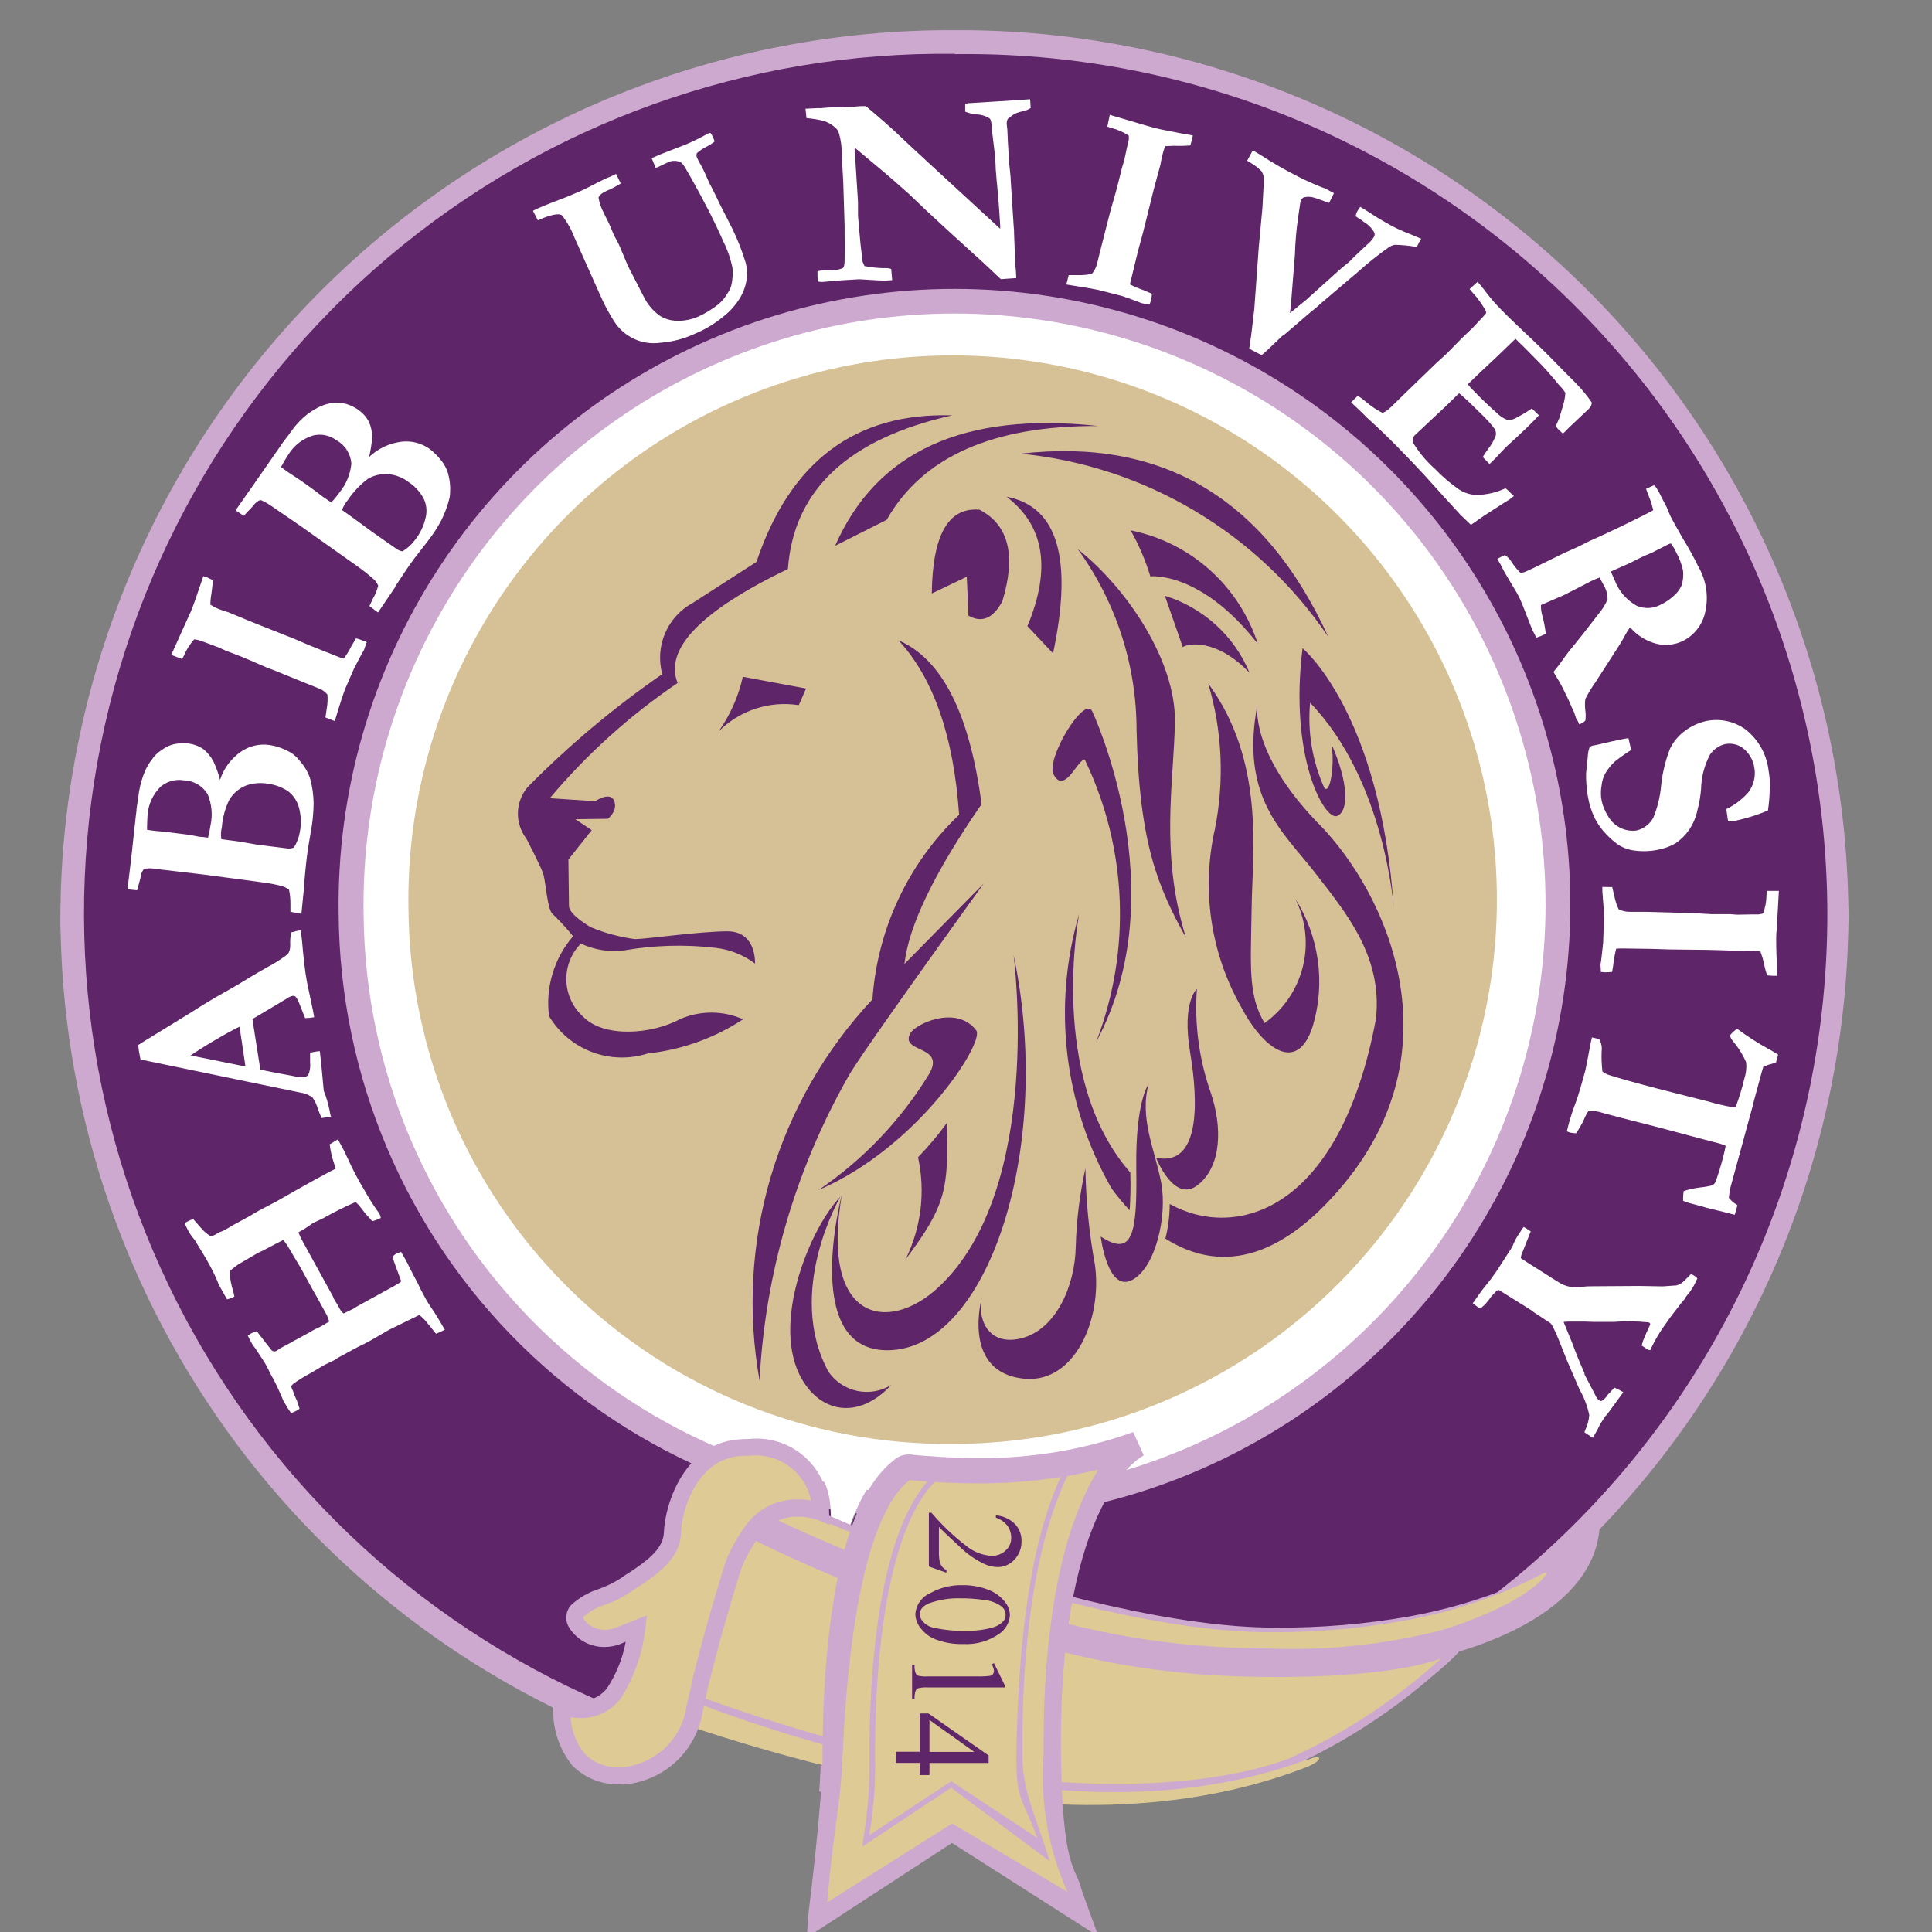 <svg width="64" height="64" viewBox="0 0 64 64" fill="none" xmlns="http://www.w3.org/2000/svg">
<rect x="0" y="0" width="64" height="64" fill="#808080" stroke="none"/>
<g clip-path="url(#clip0_97_555)">
<path d="M61.229 29.96C61.229 29.895 61.229 29.824 61.224 29.762C61.042 22.046 57.838 14.709 52.303 9.331C46.767 3.952 39.341 0.961 31.623 1C23.903 0.961 16.476 3.952 10.938 9.33C5.401 14.708 2.194 22.045 2.008 29.762V29.914C2 30.042 2 30.167 2 30.3V30.73C2.007 30.79 2.009 30.851 2.008 30.912C2.142 37.033 4.187 42.959 7.857 47.86C11.527 52.762 16.637 56.392 22.474 58.244C22.849 57.826 23.127 57.331 23.289 56.794L23.298 56.778V56.732C23.358 56.442 23.434 56.139 23.51 55.772L23.561 55.591C23.931 54.079 24.377 52.665 24.382 52.643C24.492 52.263 24.587 51.968 24.666 51.77C24.824 51.434 25.017 51.115 25.242 50.82C25.389 50.63 25.578 50.477 25.795 50.374C26.011 50.271 26.249 50.221 26.489 50.227C26.713 50.227 26.935 50.262 27.148 50.333L27.556 50.5L27.537 50.07C27.532 49.924 27.516 49.779 27.49 49.635C25.77 49.278 24.105 48.696 22.538 47.904V47.813C19.035 46.067 16.137 43.31 14.22 39.899C12.302 36.487 11.453 32.579 11.781 28.679C12.111 24.779 13.603 21.068 16.065 18.026C18.527 14.985 21.846 12.752 25.592 11.618L25.564 11.538C30.576 9.957 36.008 10.398 40.7 12.766V12.857C44.201 14.605 47.097 17.363 49.014 20.774C50.93 24.186 51.779 28.093 51.45 31.993C51.121 35.892 49.63 39.602 47.17 42.645C44.709 45.687 41.393 47.922 37.649 49.058L37.672 49.14C34.706 50.081 31.561 50.315 28.488 49.825C27.389 52.085 27.19 55.835 27.19 58.199C27.19 58.505 27.169 58.906 27.138 59.345C28.622 59.568 30.121 59.68 31.622 59.68C39.339 59.719 46.764 56.729 52.3 51.352C57.836 45.974 61.04 38.639 61.224 30.924C61.229 30.872 61.229 30.825 61.229 30.772C61.229 30.645 61.238 30.521 61.238 30.387V30.301C61.238 30.181 61.229 30.073 61.229 29.96Z" fill="#CDA8CF"/>
<path d="M31.622 1.784C24.764 1.696 18.105 4.086 12.868 8.515C7.632 12.945 4.17 19.115 3.119 25.892C2.068 32.67 3.498 39.599 7.148 45.406C10.797 51.213 16.42 55.508 22.982 57.501C23.102 57.276 23.203 57.041 23.282 56.798L23.29 56.783V56.737C23.351 56.447 23.427 56.144 23.503 55.777L23.554 55.595C23.924 54.084 24.37 52.67 24.375 52.648C24.485 52.267 24.579 51.972 24.659 51.775C24.817 51.439 25.01 51.12 25.235 50.824C25.381 50.634 25.571 50.482 25.788 50.379C26.004 50.276 26.242 50.225 26.482 50.231C26.706 50.231 26.928 50.267 27.141 50.337L27.549 50.504L27.535 50.068C27.53 49.585 27.387 49.113 27.124 48.709L29.027 48.873L29.018 48.952C27.452 50.982 27.192 55.491 27.192 58.198C27.192 58.276 27.192 58.379 27.186 58.47C28.656 58.694 30.141 58.807 31.628 58.807C35.404 58.859 39.154 58.161 42.658 56.752C46.162 55.343 49.352 53.252 52.041 50.6C54.73 47.948 56.866 44.788 58.324 41.304C59.782 37.82 60.532 34.08 60.533 30.303C60.533 26.526 59.783 22.787 58.326 19.302C56.869 15.818 54.734 12.658 52.045 10.005C49.356 7.353 46.167 5.261 42.663 3.851C39.159 2.442 35.41 1.743 31.633 1.794L31.622 1.784Z" fill="#5E2568"/>
<path fill-rule="evenodd" clip-rule="evenodd" d="M11.218 30.297C11.154 26.249 12.295 22.273 14.497 18.875C16.7 15.478 19.863 12.812 23.584 11.218C27.306 9.624 31.418 9.173 35.397 9.923C39.376 10.673 43.041 12.589 45.927 15.429C48.813 18.269 50.789 21.903 51.603 25.869C52.417 29.835 52.033 33.954 50.499 37.701C48.965 41.448 46.351 44.654 42.99 46.911C39.628 49.167 35.671 50.373 31.622 50.374C26.255 50.416 21.09 48.325 17.263 44.56C13.437 40.795 11.263 35.665 11.218 30.297" fill="#CDA8CF"/>
<path fill-rule="evenodd" clip-rule="evenodd" d="M27.173 58.196C27.173 55.494 27.429 50.981 28.978 48.95L28.987 48.871L27.109 48.707C27.37 49.112 27.511 49.584 27.516 50.066L27.535 50.496L27.132 50.329C26.922 50.259 26.701 50.223 26.48 50.223C26.242 50.217 26.006 50.268 25.792 50.371C25.577 50.474 25.39 50.627 25.246 50.816C25.024 51.112 24.833 51.431 24.677 51.767C24.598 51.964 24.505 52.261 24.395 52.639C24.388 52.661 23.949 54.074 23.579 55.587L23.528 55.768C23.453 56.131 23.378 56.438 23.318 56.728V56.775L27.173 58.196Z" fill="white"/>
<path fill-rule="evenodd" clip-rule="evenodd" d="M12.045 30.297C11.979 26.411 13.071 22.594 15.181 19.331C17.292 16.068 20.326 13.507 23.897 11.974C27.468 10.441 31.415 10.005 35.234 10.723C39.054 11.44 42.574 13.278 45.345 16.002C48.116 18.727 50.014 22.214 50.797 26.021C51.58 29.827 51.212 33.781 49.74 37.378C48.269 40.974 45.76 44.052 42.534 46.218C39.307 48.385 35.509 49.542 31.623 49.542C26.475 49.584 21.521 47.581 17.85 43.972C14.179 40.363 12.091 35.445 12.045 30.297" fill="white"/>
<path fill-rule="evenodd" clip-rule="evenodd" d="M13.531 30.126C13.467 26.547 14.47 23.03 16.411 20.023C18.353 17.016 21.146 14.655 24.435 13.24C27.723 11.826 31.358 11.423 34.877 12.082C38.395 12.741 41.638 14.432 44.191 16.941C46.745 19.449 48.494 22.661 49.216 26.167C49.938 29.673 49.6 33.315 48.245 36.628C46.89 39.941 44.579 42.776 41.607 44.771C38.635 46.767 35.136 47.832 31.557 47.832C26.819 47.874 22.258 46.033 18.877 42.712C15.497 39.392 13.574 34.865 13.531 30.126" fill="#D5C195"/>
<path fill-rule="evenodd" clip-rule="evenodd" d="M22.453 22.62C20.87 23.692 19.443 24.979 18.212 26.442L19.717 26.541C19.717 26.541 20.211 26.2 20.344 26.53C20.477 26.86 20.138 27.123 20.138 27.123L19.058 27.137L19.602 27.5L18.829 28.473L18.848 30.014C18.848 30.303 19.568 30.714 19.568 30.714C20.037 30.91 20.53 31.043 21.035 31.109C21.497 31.101 23.079 30.862 24.077 30.851C25.075 30.84 25.01 31.92 25.01 31.92C24.629 31.632 24.177 31.452 23.702 31.399C22.691 31.28 21.667 31.309 20.664 31.485C20.178 31.546 19.684 31.466 19.242 31.257C19.083 31.418 18.958 31.61 18.875 31.821C18.793 32.032 18.754 32.258 18.761 32.484C18.768 32.711 18.821 32.934 18.917 33.139C19.012 33.345 19.149 33.529 19.318 33.68C20 34.381 21.579 34.272 22.531 33.758C22.86 33.615 23.215 33.542 23.574 33.543C23.933 33.544 24.288 33.62 24.616 33.765C23.668 34.387 22.586 34.775 21.459 34.897C20.854 35.091 20.201 35.074 19.607 34.849C19.013 34.625 18.513 34.205 18.188 33.66C18.127 33.188 18.166 32.708 18.304 32.252C18.441 31.797 18.672 31.375 18.983 31.015C18.773 30.754 18.545 30.507 18.304 30.274C18.133 30.15 18.077 29.194 17.994 28.942C17.91 28.69 17.437 27.781 17.437 27.781C17.247 27.533 17.148 27.228 17.157 26.916C17.165 26.604 17.281 26.305 17.484 26.068C18.85 24.686 20.341 23.434 21.939 22.33C21.816 21.881 21.849 21.404 22.032 20.976C22.215 20.548 22.538 20.194 22.947 19.973L25.059 18.613C26.179 15.279 28.34 13.661 31.54 13.76C28.102 14.532 26.289 16.228 26.101 18.847C23.22 20.237 22.001 21.494 22.444 22.617" fill="#5E2568"/>
<path fill-rule="evenodd" clip-rule="evenodd" d="M26.701 22.808L24.607 22.419C24.463 23.071 24.189 23.688 23.803 24.232C24.145 23.887 24.565 23.628 25.027 23.476C25.489 23.324 25.981 23.284 26.461 23.359L26.701 22.808Z" fill="#5E2568"/>
<path fill-rule="evenodd" clip-rule="evenodd" d="M28.897 33.11C27.334 34.778 26.183 36.786 25.534 38.977C24.886 41.168 24.758 43.48 25.161 45.729C25.344 42.193 26.349 38.748 28.096 35.668C28.42 35.041 32.59 29.264 32.59 29.264L29.961 31.932C30.101 30.669 30.952 28.904 32.516 26.638C32.121 23.647 31.212 21.834 29.762 21.21C30.913 22.448 31.591 24.373 31.772 26.989C30.083 28.602 29.058 30.788 28.9 33.118" fill="#5E2568"/>
<path fill-rule="evenodd" clip-rule="evenodd" d="M27.666 18.079L29.373 17.219C30.559 15.129 32.894 14.094 36.379 14.112C31.943 13.629 29.038 14.951 27.666 18.079Z" fill="#5E2568"/>
<path fill-rule="evenodd" clip-rule="evenodd" d="M33.81 15.029C35.849 15.229 37.82 15.876 39.581 16.924C41.342 17.973 42.851 19.396 43.999 21.093C41.908 16.512 38.511 14.49 33.81 15.029Z" fill="#5E2568"/>
<path fill-rule="evenodd" clip-rule="evenodd" d="M34.884 21.644C35.548 18.502 35.035 16.772 33.343 16.455C34.601 17.413 34.826 18.846 34.034 20.742L34.884 21.644Z" fill="#5E2568"/>
<path fill-rule="evenodd" clip-rule="evenodd" d="M32.082 20.389L32.026 19.104L30.867 19.659C30.89 17.724 31.411 16.793 32.449 16.885C33.416 17.387 33.667 18.399 33.202 19.923C32.894 20.488 32.523 20.644 32.08 20.394" fill="#5E2568"/>
<path fill-rule="evenodd" clip-rule="evenodd" d="M37.454 17.567C37.726 18.05 37.945 18.562 38.107 19.093C38.107 19.093 39.767 18.895 41.665 21.325C41.361 20.381 40.81 19.535 40.07 18.874C39.33 18.214 38.427 17.763 37.454 17.569" fill="#5E2568"/>
<path fill-rule="evenodd" clip-rule="evenodd" d="M39.181 21.435L38.588 19.736C39.214 19.929 39.79 20.258 40.275 20.699C40.76 21.139 41.142 21.682 41.393 22.287C40.282 21.125 39.324 21.323 39.185 21.435" fill="#5E2568"/>
<path fill-rule="evenodd" clip-rule="evenodd" d="M35.7 18.188C36.966 19.929 37.648 22.025 37.65 24.177C37.74 27.965 38.356 29.372 39.288 31.066C38.412 28.272 38.892 25.875 38.92 23.898C38.947 21.921 37.371 19.515 35.699 18.188" fill="#5E2568"/>
<path fill-rule="evenodd" clip-rule="evenodd" d="M40.025 22.646C40.491 24.215 40.565 25.875 40.242 27.479C39.796 29.466 40.101 31.549 41.097 33.325C41.83 34.738 42.984 35.614 43.493 33.973C43.7 33.271 43.755 32.532 43.653 31.807C43.552 31.082 43.297 30.386 42.905 29.768C43.255 30.463 43.346 31.26 43.16 32.016C42.974 32.772 42.524 33.437 41.891 33.89C41.323 32.959 41.438 31.913 41.462 30.075C41.486 28.237 41.915 25.222 40.025 22.642" fill="#5E2568"/>
<path fill-rule="evenodd" clip-rule="evenodd" d="M37.422 40.09C37.443 39.756 37.46 39.341 37.443 38.843C34.687 35.701 35.748 30.276 35.748 30.276C35.306 31.786 35.173 33.369 35.358 34.932C35.542 36.494 36.04 38.004 36.822 39.369C37.007 39.622 37.208 39.864 37.422 40.094" fill="#5E2568"/>
<path fill-rule="evenodd" clip-rule="evenodd" d="M43.684 27.291C41.372 24.912 41.654 23.338 41.654 23.338C41.062 26.443 42.527 27.572 43.553 28.899C44.579 30.227 45.808 31.667 45.58 33.756C44.376 40.191 40.905 41.08 38.748 39.884C38.747 40.27 38.699 40.655 38.605 41.03C40.055 41.951 42.106 42.149 44.535 39.201C48.208 34.738 45.998 29.659 43.688 27.291" fill="#5E2568"/>
<path fill-rule="evenodd" clip-rule="evenodd" d="M39.648 32.759C39.648 32.759 39.145 33.187 39.423 34.85C39.702 36.513 39.763 38.657 38.297 38.353C38.297 38.353 38.89 39.879 39.681 39.253C40.472 38.628 40.497 37.33 40.102 36.179C39.719 35.082 39.565 33.918 39.648 32.759" fill="#5E2568"/>
<path fill-rule="evenodd" clip-rule="evenodd" d="M38.054 35.9C38.054 35.9 37.609 36.47 37.641 38.69C37.673 40.911 37.517 41.644 36.463 40.964C36.463 40.964 36.683 42.789 37.477 42.414C38.271 42.038 38.678 40.286 38.465 39.175C38.252 38.064 37.74 37.053 38.05 35.896" fill="#5E2568"/>
<path fill-rule="evenodd" clip-rule="evenodd" d="M35.956 38.706C35.768 39.553 35.66 40.417 35.636 41.285C35.614 42.623 34.962 44.053 33.832 44.333C32.703 44.613 32.363 43.641 32.529 42.966C32.529 42.966 31.812 45.489 33.961 45.674C35.6 45.806 36.519 43.715 36.272 41.904C36.078 40.849 35.972 39.779 35.956 38.706" fill="#5E2568"/>
<path fill-rule="evenodd" clip-rule="evenodd" d="M33.577 31.639C33.577 31.639 34.601 39.391 31.076 42.653C29.419 44.187 27.154 43.77 27.892 39.552C27.892 39.552 26.442 45.008 29.624 44.718C32.805 44.429 34.897 37.899 33.577 31.636" fill="#5E2568"/>
<path fill-rule="evenodd" clip-rule="evenodd" d="M27.844 39.636C27.844 39.636 25.994 42.782 27.448 45.448C27.674 45.771 28.014 45.996 28.4 46.077C28.787 46.157 29.189 46.086 29.524 45.878C28.41 47.077 27.102 46.794 26.479 45.527C25.572 43.657 26.915 40.564 27.849 39.636" fill="#5E2568"/>
<path fill-rule="evenodd" clip-rule="evenodd" d="M36.178 23.556C36.178 23.556 39.004 29.527 36.313 34.512C36.889 33.018 37.154 31.423 37.092 29.823C37.03 28.224 36.644 26.653 35.955 25.208C35.955 25.208 35.964 25.034 35.707 25.348C35.504 25.612 35.17 26.168 34.902 25.656C34.634 25.144 35.914 23.034 36.177 23.556" fill="#5E2568"/>
<path fill-rule="evenodd" clip-rule="evenodd" d="M43.149 21.473C43.149 21.473 45.739 23.605 46.175 30.134C46.175 30.134 45.903 25.87 43.398 23.279C43.31 24.249 43.474 25.226 43.876 26.114C44.083 26.3 44.219 25.246 44.104 24.643C44.657 25.885 44.703 26.862 44.293 27.029C43.883 27.197 42.697 25.097 43.149 21.473" fill="#5E2568"/>
<path fill-rule="evenodd" clip-rule="evenodd" d="M30.411 38.335C30.755 37.981 31.072 37.603 31.362 37.205C31.427 39.38 31.34 39.937 29.996 41.721C30.516 40.672 30.662 39.478 30.411 38.335" fill="#5E2568"/>
<path fill-rule="evenodd" clip-rule="evenodd" d="M30.148 34.242C30.304 33.921 31.697 33.266 32.346 34.143C32.596 34.567 30.397 38.01 27.116 39.421C28.601 38.413 29.852 37.098 30.785 35.566C31.329 34.608 29.813 34.892 30.151 34.237" fill="#5E2568"/>
<path fill-rule="evenodd" clip-rule="evenodd" d="M43.369 58.276C43.8 58.102 43.874 58.312 43.227 58.559C39.102 60.148 34.444 60.036 30.294 59.16C27.211 58.549 24.181 57.7 21.23 56.622L21.625 55.745C21.625 55.745 42.851 58.491 43.369 58.283" fill="#DECA95"/>
<path fill-rule="evenodd" clip-rule="evenodd" d="M23.031 48.904L23.303 48.27C23.727 48.475 27.823 50.481 30.024 51.235C34.773 52.866 39.105 53.917 42.236 53.917C43.73 53.929 45.222 53.804 46.693 53.545C47.864 53.334 49.009 53 50.109 52.548C51.019 51.981 51.818 51.253 52.466 50.399C52.738 50.055 52.96 49.844 52.975 50.036C53.28 52.836 49.99 54.729 45.376 55.329C40.687 55.938 36.198 53.801 31.836 52.817C28.649 52.172 25.642 50.839 23.025 48.911" fill="#CDA8CF"/>
<path fill-rule="evenodd" clip-rule="evenodd" d="M22.82 49.058L23.148 48.537C23.575 48.735 27.615 50.627 29.815 51.383C34.565 53.015 38.896 54.068 42.027 54.068C43.521 54.081 45.014 53.955 46.484 53.69C48.109 53.407 49.679 52.874 51.14 52.108C51.356 52.029 51.09 52.327 50.994 52.414C49.662 53.614 46.481 54.457 44.991 54.645C40.296 55.245 35.992 53.953 31.631 52.955C28.445 52.315 25.438 50.985 22.821 49.057" fill="#DECA95"/>
<path fill-rule="evenodd" clip-rule="evenodd" d="M48.19 53.881L48.52 54.382C48.52 54.382 48.654 54.537 47.462 55.513C46.173 56.634 44.74 57.579 43.203 58.323C39.063 59.823 34.653 59.529 30.342 58.551C27.264 57.894 24.256 56.947 21.357 55.722L23.363 49.185C25.386 50.232 27.464 51.168 29.588 51.991C34.384 53.637 37.297 54.569 41.97 54.608C44.071 54.694 46.172 54.45 48.197 53.883" fill="#CDA8CF"/>
<path fill-rule="evenodd" clip-rule="evenodd" d="M29.317 52.89C34.178 54.56 37.179 55.518 41.958 55.55C46.273 55.592 47.751 54.929 47.751 54.929C46.251 56.294 44.547 57.416 42.701 58.255C39.61 59.404 34.556 59.322 30.347 58.316C27.554 57.671 24.808 56.835 22.129 55.815L23.809 50.422C25.593 51.359 27.434 52.185 29.32 52.893" fill="#DECA95"/>
<path fill-rule="evenodd" clip-rule="evenodd" d="M37.69 47.837C37.69 47.837 34.923 49.328 35 58.153C35.03 61.726 35.92 63.348 35.92 63.348L31.541 60.55L27.213 63.367C27.213 63.367 27.681 59.697 27.681 58.2C27.681 56.704 27.743 50.306 29.894 48.691C29.925 48.66 29.964 48.636 30.006 48.623C30.048 48.609 30.093 48.605 30.137 48.611C32.68 48.917 35.26 48.654 37.689 47.842" fill="#DECA95"/>
<path d="M26.725 64.185L26.789 63.325C26.801 63.226 27.248 59.655 27.248 58.196C27.248 55.197 27.558 49.957 29.61 48.37C29.743 48.247 29.918 48.179 30.099 48.181H30.174L30.313 48.199C30.735 48.234 31.453 48.298 32.355 48.298C34.12 48.323 35.876 48.033 37.539 47.44L37.888 48.211C37.869 48.223 35.102 49.571 35.143 57.926C35.177 62.026 35.658 61.83 35.835 62.622L36.387 64.146L31.535 61.05L26.725 64.185ZM31.541 60.406L35.361 62.672C34.727 61.255 34.455 59.704 34.57 58.157C34.531 52.778 35.533 50.033 36.383 48.685C35.062 48.995 33.709 49.147 32.352 49.138V49.138C31.415 49.138 30.678 49.071 30.236 49.039L30.137 49.028C28.859 49.998 28.114 53.425 27.911 58.182C27.839 59.917 27.615 60.48 27.404 63.017L31.541 60.406Z" fill="#CDA8CF"/>
<path d="M31.508 59.22L28.572 61.168L28.59 60.971C28.747 60.057 28.817 59.13 28.801 58.203C28.801 53.525 29.541 50.227 30.876 48.913L31.005 49.048C29.706 50.324 28.986 53.58 28.986 58.202C29.008 59.071 28.943 59.939 28.793 60.795L31.512 59.006L34.36 60.885C33.876 59.555 33.657 59.654 33.668 58.165C33.725 54.177 34.171 50.925 35.209 48.769L35.376 48.849C34.352 50.979 33.835 54.197 33.868 58.164C33.877 59.343 34.264 60.042 34.779 61.66L31.508 59.22Z" fill="#CDA8CF"/>
<path fill-rule="evenodd" clip-rule="evenodd" d="M22.994 56.688C23.066 56.367 23.137 56.041 23.219 55.718C23.224 55.651 23.239 55.584 23.265 55.521C23.636 53.98 24.08 52.565 24.08 52.565C24.184 52.203 24.283 51.88 24.37 51.659C24.54 51.302 24.742 50.962 24.974 50.644C25.239 50.331 25.594 50.108 25.991 50.007C26.387 49.905 26.806 49.929 27.188 50.075C27.142 48.647 26.101 47.82 24.488 47.952C22.876 48.083 22.313 49.906 22.285 50.767C22.257 51.628 21.267 52.119 20.721 52.513C20.158 52.9 19.489 52.967 19.133 53.359C18.758 53.754 19.617 54.504 20.447 54.197L21.099 53.947C21.007 54.711 20.747 55.446 20.336 56.096C20.121 56.329 19.843 56.495 19.536 56.573C19.229 56.652 18.906 56.639 18.606 56.538C18.606 56.538 18.456 58.888 20.64 58.821C21.208 58.772 21.745 58.539 22.17 58.159C22.595 57.778 22.885 57.27 22.996 56.711V56.687" fill="#DECA95"/>
<path d="M20.545 59.104C20.253 59.118 19.962 59.07 19.689 58.964C19.417 58.858 19.169 58.696 18.963 58.489C18.514 57.935 18.288 57.233 18.329 56.52L18.349 56.158L18.7 56.269C18.858 56.317 19.022 56.342 19.187 56.342C19.363 56.351 19.538 56.319 19.698 56.246C19.858 56.174 19.999 56.064 20.107 55.926C20.416 55.46 20.626 54.936 20.727 54.386L20.552 54.459C20.39 54.522 20.218 54.555 20.044 54.558C19.796 54.564 19.551 54.502 19.335 54.379C19.12 54.256 18.942 54.077 18.821 53.86C18.766 53.75 18.746 53.626 18.762 53.504C18.778 53.383 18.83 53.268 18.912 53.176C19.175 52.93 19.491 52.746 19.835 52.638C20.089 52.547 20.332 52.429 20.56 52.284C20.655 52.213 20.754 52.147 20.856 52.086C21.358 51.752 21.975 51.335 21.992 50.764C22.024 49.821 22.672 47.829 24.454 47.682C24.57 47.675 24.696 47.667 24.806 47.667C25.144 47.631 25.485 47.667 25.807 47.773C26.13 47.878 26.426 48.051 26.677 48.279C26.929 48.507 27.128 48.786 27.264 49.097C27.399 49.408 27.468 49.745 27.464 50.084L27.483 50.514L27.079 50.347C26.869 50.276 26.649 50.24 26.428 50.241C26.19 50.235 25.954 50.286 25.74 50.389C25.525 50.492 25.338 50.644 25.194 50.833C24.971 51.13 24.781 51.449 24.625 51.785C24.546 51.983 24.453 52.279 24.343 52.657C24.336 52.679 23.897 54.092 23.527 55.605L23.476 55.786C23.401 56.148 23.326 56.456 23.266 56.746V56.792L23.258 56.808C23.135 57.427 22.812 57.988 22.339 58.405C21.866 58.822 21.268 59.072 20.639 59.116L20.545 59.104ZM18.899 56.883C18.924 57.331 19.092 57.759 19.378 58.105C19.53 58.256 19.713 58.374 19.914 58.449C20.116 58.524 20.331 58.555 20.545 58.541H20.628C21.131 58.493 21.607 58.284 21.983 57.946C22.359 57.608 22.617 57.158 22.719 56.662V56.636C22.783 56.34 22.853 56.027 22.937 55.67C22.945 55.587 22.963 55.505 22.992 55.426C23.363 53.912 23.808 52.498 23.808 52.483C23.923 52.088 24.018 51.774 24.105 51.558L24.115 51.539C24.288 51.163 24.501 50.805 24.749 50.473C24.947 50.217 25.202 50.011 25.494 49.872C25.786 49.733 26.106 49.663 26.43 49.67C26.576 49.669 26.723 49.681 26.867 49.706C26.773 49.245 26.508 48.837 26.127 48.563C25.745 48.288 25.275 48.167 24.808 48.223C24.717 48.223 24.61 48.223 24.503 48.232C23.091 48.353 22.584 49.999 22.556 50.78C22.538 51.639 21.747 52.164 21.172 52.548C21.061 52.614 20.974 52.679 20.883 52.74C20.621 52.916 20.337 53.056 20.038 53.158C19.779 53.241 19.539 53.375 19.332 53.553C19.326 53.561 19.315 53.575 19.332 53.629C19.411 53.744 19.517 53.837 19.642 53.901C19.766 53.964 19.904 53.995 20.043 53.991C20.147 53.991 20.251 53.973 20.349 53.937L21.428 53.514L21.373 53.978C21.277 54.794 20.998 55.578 20.557 56.272C20.396 56.48 20.188 56.648 19.949 56.759C19.71 56.871 19.448 56.924 19.185 56.913C19.089 56.912 18.993 56.902 18.899 56.883V56.883Z" fill="#CDA8CF"/>
<path d="M31.351 52.099L30.77 51.891V50.112H30.856C31.204 50.52 31.594 50.892 32.019 51.219C32.256 51.408 32.544 51.52 32.846 51.54C32.932 51.542 33.019 51.528 33.099 51.496C33.18 51.465 33.254 51.419 33.316 51.359C33.374 51.306 33.42 51.242 33.451 51.171C33.483 51.099 33.498 51.022 33.498 50.944C33.498 50.801 33.455 50.662 33.374 50.544C33.274 50.419 33.141 50.325 32.989 50.272V50.199C33.225 50.214 33.448 50.314 33.617 50.481C33.691 50.556 33.748 50.647 33.786 50.745C33.824 50.844 33.842 50.95 33.838 51.055C33.844 51.28 33.761 51.498 33.606 51.662C33.536 51.741 33.449 51.805 33.351 51.848C33.254 51.891 33.148 51.912 33.042 51.911C32.887 51.908 32.734 51.871 32.594 51.803C32.313 51.667 32.054 51.487 31.828 51.271C31.426 50.901 31.194 50.678 31.103 50.58V51.37C31.099 51.482 31.106 51.594 31.124 51.704C31.137 51.766 31.16 51.825 31.192 51.878C31.235 51.934 31.29 51.979 31.352 52.011L31.351 52.099Z" fill="#5E2568"/>
<path d="M31.876 52.51C32.178 52.505 32.478 52.56 32.759 52.67C32.977 52.757 33.167 52.901 33.309 53.087C33.398 53.207 33.449 53.351 33.455 53.5C33.448 53.624 33.412 53.745 33.35 53.853C33.288 53.961 33.202 54.054 33.099 54.123C32.75 54.365 32.331 54.484 31.907 54.461C31.605 54.469 31.303 54.42 31.018 54.316C30.809 54.243 30.627 54.108 30.494 53.929C30.389 53.801 30.329 53.642 30.322 53.476C30.332 53.323 30.384 53.175 30.473 53.05C30.562 52.924 30.685 52.827 30.827 52.767C31.148 52.591 31.51 52.502 31.876 52.51ZM31.818 52.947C31.474 52.935 31.131 52.988 30.806 53.101C30.581 53.187 30.47 53.308 30.47 53.48C30.475 53.572 30.514 53.66 30.581 53.725C30.676 53.829 30.804 53.898 30.943 53.922C31.296 54 31.657 54.033 32.017 54.021C32.307 54.028 32.596 53.992 32.875 53.914C33.013 53.88 33.138 53.807 33.237 53.706C33.288 53.645 33.315 53.567 33.312 53.488C33.311 53.435 33.298 53.384 33.275 53.337C33.252 53.29 33.218 53.249 33.176 53.216C33.006 53.092 32.804 53.018 32.594 53.001C32.337 52.962 32.077 52.944 31.817 52.947H31.818Z" fill="#5E2568"/>
<path d="M32.927 55.093L33.283 55.827V55.898H30.74C30.636 55.892 30.532 55.9 30.43 55.921C30.407 55.927 30.387 55.939 30.37 55.954C30.353 55.97 30.339 55.99 30.331 56.011C30.301 56.099 30.29 56.191 30.298 56.283H30.214V55.154H30.297C30.289 55.246 30.3 55.338 30.33 55.426C30.348 55.462 30.378 55.491 30.413 55.51C30.521 55.533 30.631 55.541 30.741 55.533H32.372C32.513 55.538 32.654 55.531 32.794 55.514C32.833 55.506 32.867 55.487 32.893 55.457C32.913 55.428 32.925 55.394 32.928 55.359C32.921 55.279 32.895 55.201 32.852 55.133L32.927 55.093Z" fill="#5E2568"/>
<path d="M30.79 58.801H30.47V58.398H29.674V58.029H30.47V56.76H30.755L32.749 58.152V58.4H30.79V58.801ZM30.79 58.033H32.272L30.79 56.977V58.033Z" fill="#5E2568"/>
<path fill-rule="evenodd" clip-rule="evenodd" d="M14.736 44.049C14.641 44.099 14.544 44.144 14.443 44.181L14.086 43.74C14.036 43.689 13.974 43.629 13.894 43.559L12.886 44.053C12.54 44.251 12.286 44.407 12.103 44.499L12.003 44.549C11.891 44.597 11.621 44.747 11.187 44.982L11.088 45.051L10.748 45.215L10.412 45.413L10.242 45.512C10.065 45.608 9.893 45.715 9.727 45.831C9.697 45.856 9.67 45.885 9.646 45.917C9.651 45.943 9.658 45.969 9.666 45.995C9.68 46.016 9.688 46.051 9.703 46.073C9.743 46.193 9.791 46.31 9.846 46.423L9.862 46.493C9.888 46.549 9.908 46.608 9.923 46.667C9.879 46.702 9.831 46.731 9.779 46.752C9.736 46.779 9.688 46.796 9.637 46.802C9.605 46.76 9.554 46.684 9.501 46.596C9.447 46.508 9.41 46.435 9.388 46.403C9.249 46.067 9.129 45.823 9.048 45.667C9.002 45.599 8.974 45.528 8.931 45.453C8.902 45.386 8.869 45.32 8.832 45.256C8.787 45.165 8.661 44.968 8.446 44.651C8.403 44.602 8.366 44.548 8.335 44.49C8.288 44.409 8.246 44.326 8.208 44.241C8.249 44.221 8.288 44.196 8.323 44.167C8.374 44.152 8.428 44.125 8.504 44.098L8.998 44.732C9.02 44.752 9.046 44.764 9.075 44.767C9.103 44.77 9.132 44.764 9.157 44.75L9.293 44.66L9.362 44.622L9.531 44.532L9.667 44.459L9.697 44.447C9.705 44.436 9.715 44.426 9.727 44.418C9.738 44.41 9.751 44.405 9.765 44.403L10.266 44.131C10.312 44.103 10.344 44.078 10.373 44.066L10.497 44.003C10.539 43.988 10.587 43.96 10.634 43.938C10.68 43.916 10.763 43.856 10.905 43.778C10.88 43.699 10.851 43.628 10.834 43.58L10.514 42.996L10.355 42.717L9.968 42.013L9.569 41.343C9.516 41.248 9.453 41.159 9.383 41.077C9.292 41.121 9.07 41.234 8.718 41.423L8.537 41.508L7.88 41.892L7.633 42.082C7.614 42.106 7.605 42.137 7.606 42.168C7.623 42.379 7.664 42.588 7.729 42.79C7.743 42.843 7.755 42.897 7.764 42.951C7.688 42.992 7.608 43.022 7.524 43.042C7.498 43.013 7.477 42.979 7.463 42.943L7.254 42.57C7.152 42.309 7.031 42.057 6.891 41.814C6.862 41.754 6.835 41.716 6.816 41.678L6.516 41.184C6.495 41.14 6.468 41.098 6.437 41.059C6.363 40.976 6.299 40.885 6.246 40.787C6.205 40.713 6.162 40.627 6.112 40.516C6.204 40.464 6.299 40.419 6.396 40.38C6.577 40.589 6.704 40.729 6.759 40.786C6.826 40.847 6.898 40.903 6.975 40.952L7.06 40.931L7.139 40.896L7.229 40.838L7.286 40.813C7.331 40.798 7.375 40.781 7.418 40.759L7.517 40.704C7.63 40.639 7.699 40.599 7.711 40.588L8.212 40.316L8.574 40.105L9.075 39.842C9.197 39.781 9.424 39.644 9.774 39.447L10.333 39.134L10.795 38.883C10.886 38.829 10.986 38.784 11.113 38.717C11.103 38.657 11.087 38.599 11.066 38.542C10.996 38.336 10.947 38.124 10.921 37.908L11.193 37.744C11.249 37.848 11.284 37.908 11.293 37.925C11.373 38.067 11.447 38.213 11.513 38.363C11.673 38.72 11.855 39.067 12.057 39.402C12.21 39.677 12.379 39.943 12.563 40.198C12.589 40.244 12.607 40.294 12.615 40.345C12.526 40.393 12.431 40.429 12.333 40.454L12.098 40.194L11.883 39.916C11.848 39.885 11.814 39.852 11.783 39.818C11.415 39.978 11.056 40.157 10.707 40.355L10.36 40.519C10.209 40.632 10.05 40.735 9.884 40.825C9.928 40.933 9.979 41.038 10.036 41.14L11.033 42.953L11.047 42.995L11.055 43.02C11.07 43.039 11.083 43.059 11.093 43.081C11.134 43.145 11.167 43.205 11.199 43.252L11.255 43.362C11.288 43.418 11.33 43.468 11.38 43.511L11.68 43.367L11.729 43.343C11.771 43.312 11.814 43.284 11.859 43.259L13.075 42.591C13.142 42.552 13.21 42.511 13.276 42.467L13.283 42.422L13.05 41.787C13.038 41.752 13.034 41.73 13.029 41.716C13.018 41.68 13.016 41.642 13.023 41.606C13.073 41.563 13.114 41.538 13.131 41.523L13.286 41.469C13.338 41.568 13.385 41.641 13.422 41.708C13.458 41.775 13.48 41.824 13.512 41.868C13.523 41.892 13.533 41.916 13.54 41.941L13.833 42.5C13.894 42.635 13.988 42.822 14.117 43.053L14.168 43.139C14.238 43.245 14.275 43.304 14.286 43.32C14.389 43.463 14.538 43.707 14.736 44.049ZM10.941 36.911C10.907 36.706 10.857 36.504 10.79 36.307L10.725 36.135C10.664 35.437 10.617 35.003 10.595 34.822C10.56 34.822 10.524 34.825 10.489 34.831C10.444 34.842 10.376 34.85 10.272 34.871V35.19C10.288 35.327 10.27 35.466 10.218 35.595C10.2 35.621 10.176 35.643 10.149 35.658C10.121 35.674 10.091 35.683 10.059 35.685C9.948 35.691 9.837 35.679 9.731 35.648C9.151 35.541 8.782 35.472 8.623 35.427L8.361 33.757L9.177 33.273L9.577 33.031C9.614 33.01 9.654 32.996 9.695 32.99C9.731 32.987 9.766 32.997 9.795 33.018C9.85 33.09 9.893 33.171 9.92 33.258L10.108 33.727C10.209 33.725 10.309 33.715 10.408 33.696L10.369 33.484L10.213 32.743C10.188 32.644 10.156 32.471 10.122 32.249C10.092 32.04 10.063 31.809 10.039 31.538C10.014 31.267 9.995 31.035 9.962 30.821C9.929 30.822 9.895 30.826 9.862 30.832C9.82 30.841 9.743 30.86 9.647 30.887C9.619 31.02 9.608 31.155 9.614 31.291C9.619 31.384 9.601 31.478 9.563 31.563C9.506 31.629 9.438 31.686 9.363 31.731C9.192 31.849 9.014 31.957 8.83 32.053C8.566 32.204 8.377 32.314 8.249 32.392C8.029 32.53 7.749 32.698 7.409 32.886C7.069 33.075 6.709 33.294 6.356 33.521L4.653 34.568L4.578 34.619L4.601 34.817C4.62 34.908 4.635 34.998 4.655 35.097L7.581 35.703L10.072 36.218C10.175 36.247 10.272 36.296 10.357 36.362C10.44 36.483 10.501 36.617 10.538 36.758C10.591 36.889 10.629 36.984 10.656 37.035L10.966 36.995L10.941 36.911ZM8.131 35.329C8.031 34.638 7.969 34.241 7.95 34.117L7.932 34.011C7.673 34.136 7.388 34.298 7.06 34.492C6.732 34.686 6.49 34.843 6.313 34.962L8.131 35.329ZM10.082 29.223C10.118 28.779 10.158 28.407 10.206 28.089L10.331 27.345C10.368 27.096 10.387 26.845 10.389 26.593C10.384 26.321 10.345 26.051 10.272 25.788C10.201 25.573 10.085 25.376 9.932 25.208C9.827 25.067 9.69 24.954 9.532 24.877C9.345 24.778 9.142 24.711 8.932 24.68C8.601 24.63 8.264 24.708 7.988 24.897C7.657 25.124 7.411 25.454 7.288 25.835C7.236 25.627 7.164 25.424 7.073 25.23C6.99 25.07 6.875 24.928 6.735 24.813C6.593 24.717 6.43 24.655 6.26 24.632C6.102 24.613 5.943 24.618 5.786 24.646C5.631 24.68 5.484 24.747 5.358 24.844C5.22 24.931 5.102 25.047 5.013 25.185C4.934 25.289 4.866 25.403 4.813 25.523C4.713 25.752 4.642 25.994 4.603 26.241L4.565 26.52C4.54 26.647 4.536 26.717 4.529 26.75C4.523 26.786 4.52 26.822 4.521 26.858L4.499 27.028L4.342 28.471L4.223 29.459L4.541 29.492C4.604 29.265 4.641 29.123 4.658 29.067C4.663 28.975 4.695 28.887 4.748 28.813C4.767 28.795 4.777 28.78 4.796 28.777C4.937 28.757 5.079 28.762 5.218 28.791C6.051 28.89 6.563 28.948 6.765 28.973L8.658 29.225C8.903 29.253 9.145 29.3 9.383 29.366C9.451 29.392 9.515 29.428 9.574 29.472C9.607 29.628 9.623 29.788 9.621 29.948C9.621 30.047 9.621 30.134 9.621 30.206L9.984 30.27C10.044 29.694 10.074 29.356 10.089 29.229L10.082 29.223ZM6.891 27.751C6.926 27.614 6.954 27.477 6.974 27.337C7.049 26.99 7.014 26.628 6.875 26.301C6.79 26.165 6.672 26.052 6.532 25.973C6.392 25.894 6.235 25.851 6.074 25.848C5.939 25.827 5.801 25.836 5.669 25.874C5.538 25.912 5.416 25.978 5.313 26.068C5.065 26.316 4.914 26.644 4.888 26.993C4.88 27.117 4.87 27.289 4.87 27.487C4.941 27.502 5.035 27.512 5.165 27.527C5.423 27.548 5.771 27.591 6.229 27.65L6.606 27.719C6.702 27.723 6.797 27.734 6.891 27.75V27.751ZM9.733 28.081C9.833 27.923 9.901 27.747 9.933 27.563C9.987 27.285 9.974 26.998 9.896 26.726C9.834 26.517 9.707 26.334 9.533 26.203C9.331 26.073 9.102 25.99 8.863 25.96C8.625 25.92 8.379 25.941 8.151 26.021C7.92 26.114 7.726 26.279 7.597 26.491C7.457 26.779 7.372 27.091 7.348 27.411C7.315 27.538 7.31 27.671 7.334 27.8L7.878 27.871L8.535 27.983L9.561 28.111C9.621 28.11 9.679 28.1 9.735 28.081L9.733 28.081ZM11.201 23.517C11.292 23.231 11.363 23.012 11.416 22.863L11.731 22.138C11.893 21.823 11.988 21.651 12.009 21.613C12.03 21.582 12.049 21.549 12.064 21.515C12.078 21.463 12.096 21.412 12.118 21.362C12.125 21.331 12.136 21.3 12.15 21.272C12.104 21.248 12.056 21.229 12.006 21.215C11.938 21.184 11.866 21.162 11.793 21.147C11.713 21.281 11.666 21.363 11.651 21.382C11.578 21.535 11.49 21.68 11.388 21.815C11.353 21.814 11.319 21.805 11.288 21.788L11.13 21.728L10.293 21.395L9.749 21.162L8.649 20.726C8.393 20.627 8.036 20.478 7.569 20.283C7.467 20.255 7.367 20.222 7.269 20.184C7.164 20.143 7.064 20.091 6.969 20.03C6.97 19.897 6.983 19.765 7.008 19.635C7.029 19.483 7.044 19.338 7.05 19.215C6.979 19.183 6.913 19.154 6.868 19.13L6.736 19.087C6.716 19.142 6.675 19.269 6.605 19.468C6.482 19.837 6.389 20.102 6.321 20.258C6.306 20.294 6.263 20.386 6.197 20.53L5.672 21.694L6.035 21.832C6.055 21.798 6.077 21.746 6.103 21.694C6.184 21.506 6.295 21.332 6.432 21.179C6.482 21.184 6.532 21.193 6.581 21.205L6.762 21.267L7.245 21.448L7.461 21.547L8.013 21.759C8.03 21.763 8.313 21.887 8.855 22.121L9.086 22.207L10.032 22.592L10.524 22.79C10.649 22.83 10.76 22.904 10.845 23.004C10.86 23.157 10.853 23.311 10.825 23.463C10.802 23.602 10.792 23.705 10.78 23.766L11.089 23.887C11.106 23.834 11.145 23.712 11.199 23.524L11.201 23.517ZM13.092 19.428C13.336 19.055 13.545 18.737 13.74 18.479L14.201 17.886C14.356 17.683 14.495 17.468 14.615 17.243C14.737 17.001 14.83 16.746 14.894 16.482C14.927 16.257 14.919 16.028 14.871 15.805C14.839 15.633 14.771 15.47 14.671 15.327C14.548 15.156 14.402 15.003 14.236 14.873C13.963 14.678 13.626 14.593 13.292 14.633C12.893 14.685 12.521 14.861 12.229 15.137C12.277 14.927 12.31 14.713 12.329 14.497C12.33 14.317 12.294 14.138 12.221 13.973C12.142 13.821 12.028 13.69 11.889 13.59C11.764 13.497 11.623 13.427 11.473 13.383C11.321 13.34 11.162 13.328 11.005 13.348C10.842 13.372 10.684 13.423 10.537 13.498C10.421 13.56 10.308 13.629 10.201 13.706C10.003 13.859 9.828 14.04 9.681 14.242L9.512 14.473C9.431 14.572 9.388 14.637 9.367 14.663C9.342 14.69 9.321 14.721 9.306 14.754L9.206 14.896L8.375 16.09L7.803 16.906L8.075 17.087L8.381 16.762C8.433 16.686 8.501 16.624 8.582 16.58C8.601 16.568 8.625 16.564 8.648 16.569C8.775 16.626 8.896 16.695 9.01 16.775C9.696 17.246 10.124 17.537 10.279 17.654L11.835 18.755C12.037 18.898 12.23 19.053 12.414 19.218C12.46 19.273 12.499 19.334 12.529 19.399C12.489 19.554 12.428 19.703 12.348 19.841C12.305 19.931 12.266 20.013 12.237 20.077L12.523 20.289C12.839 19.823 13.036 19.532 13.102 19.432L13.092 19.428ZM10.973 16.645C11.07 16.543 11.159 16.435 11.24 16.32C11.467 16.047 11.606 15.711 11.64 15.358C11.628 15.198 11.577 15.043 11.491 14.908C11.405 14.773 11.286 14.662 11.146 14.584C11.037 14.503 10.911 14.447 10.778 14.419C10.645 14.392 10.508 14.394 10.375 14.425C10.038 14.527 9.748 14.747 9.56 15.045C9.468 15.184 9.384 15.328 9.308 15.475C9.365 15.52 9.444 15.566 9.546 15.643C9.762 15.782 10.057 15.977 10.42 16.246L10.72 16.474C10.783 16.512 10.859 16.566 10.973 16.645H10.973ZM13.329 18.265C13.489 18.172 13.629 18.046 13.739 17.897C13.916 17.677 14.04 17.418 14.101 17.142C14.153 16.929 14.128 16.704 14.03 16.508C13.916 16.296 13.752 16.115 13.552 15.982C13.363 15.832 13.135 15.738 12.894 15.71C12.647 15.683 12.398 15.738 12.184 15.864C11.929 16.057 11.707 16.29 11.528 16.556C11.445 16.657 11.377 16.77 11.328 16.892L11.775 17.212L12.312 17.607L13.153 18.195C13.204 18.228 13.26 18.25 13.319 18.26L13.329 18.265ZM17.983 7.227C18.305 7.101 18.514 7.068 18.611 7.128C18.788 7.355 18.93 7.606 19.032 7.875L19.896 9.809C20.023 10.099 20.173 10.379 20.344 10.645C20.503 10.898 20.732 11.1 21.004 11.226C21.275 11.352 21.577 11.396 21.873 11.355C22.278 11.325 22.674 11.22 23.041 11.046C23.373 10.906 23.682 10.719 23.959 10.489C24.182 10.317 24.371 10.105 24.517 9.864C24.634 9.667 24.71 9.448 24.739 9.22C24.758 9.05 24.746 8.877 24.704 8.71C24.586 8.321 24.438 7.942 24.26 7.576L23.849 6.769C23.758 6.572 23.658 6.374 23.564 6.188C23.53 6.136 23.502 6.08 23.481 6.022C23.444 5.949 23.41 5.874 23.381 5.797C23.307 5.633 23.245 5.517 23.209 5.451C23.167 5.384 23.13 5.315 23.099 5.242C23.084 5.217 23.074 5.188 23.072 5.158C23.07 5.128 23.075 5.098 23.087 5.07C23.172 4.996 23.267 4.932 23.368 4.88C23.474 4.827 23.575 4.764 23.668 4.69C23.663 4.649 23.651 4.61 23.63 4.574C23.607 4.511 23.573 4.452 23.531 4.4L23.459 4.42C23.217 4.557 22.968 4.68 22.712 4.789L21.912 5.099L21.587 5.239L21.718 5.556L21.778 5.543L22.157 5.362C22.273 5.318 22.402 5.318 22.519 5.362C22.591 5.39 22.664 5.485 22.749 5.645L22.864 5.842C23.309 6.633 23.679 7.35 23.964 8.005C24.102 8.279 24.203 8.571 24.264 8.871C24.279 9.041 24.271 9.211 24.242 9.379C24.221 9.502 24.172 9.618 24.098 9.719C24.023 9.853 23.924 9.973 23.807 10.072C23.595 10.242 23.363 10.384 23.116 10.495C22.878 10.596 22.621 10.64 22.363 10.623C22.177 10.612 21.996 10.552 21.84 10.448C21.613 10.279 21.431 10.057 21.31 9.8L20.802 8.812L20.502 8.099L20.336 7.785L20.173 7.401L20.1 7.255C20.072 7.204 20.039 7.137 20 7.05C19.915 6.893 19.856 6.722 19.826 6.546C19.852 6.468 19.94 6.389 20.098 6.321C20.257 6.253 20.411 6.173 20.558 6.082L20.55 6.051L20.434 5.814L20.405 5.761C20.3 5.817 20.191 5.867 20.079 5.909C19.917 5.984 19.736 6.072 19.535 6.181C19.334 6.29 19.113 6.379 18.896 6.472C18.831 6.501 18.615 6.588 18.246 6.725C18.098 6.787 17.946 6.846 17.809 6.906C17.759 6.933 17.709 6.954 17.655 6.982L17.816 7.297C17.873 7.28 17.928 7.256 17.98 7.227H17.983ZM27.328 4.019C27.461 4.068 27.583 4.143 27.686 4.241C27.737 4.29 27.775 4.353 27.794 4.422C27.859 4.652 27.89 4.891 27.884 5.131L27.934 6.037L27.979 7.474V7.728C27.979 7.827 27.991 8.115 27.979 8.589C27.979 8.748 27.967 8.85 27.913 8.885C27.772 8.94 27.622 8.965 27.471 8.957H27.29C27.22 8.96 27.15 8.968 27.081 8.982V9.145C27.081 9.199 27.094 9.256 27.094 9.326C27.145 9.336 27.198 9.34 27.251 9.339L27.509 9.316C27.668 9.3 27.986 9.275 28.462 9.251C28.973 9.285 29.278 9.299 29.373 9.292L29.555 9.28L29.522 8.909C29.483 8.897 29.443 8.889 29.403 8.883C29.147 8.887 28.891 8.864 28.639 8.815C28.612 8.754 28.592 8.708 28.578 8.682C28.568 8.627 28.561 8.572 28.558 8.517C28.52 8.234 28.492 7.973 28.473 7.732L28.423 7.155V6.84C28.423 6.733 28.423 6.634 28.413 6.534L28.308 4.886L29.061 5.516C29.372 5.772 29.717 6.074 30.101 6.416L30.68 6.969L31.465 7.694L32.592 8.719L33.154 9.248L33.665 9.212L33.653 8.975C33.653 8.951 33.644 8.876 33.628 8.759L33.636 8.521L33.613 8.287L33.593 7.743C33.594 7.663 33.59 7.583 33.58 7.504L33.48 5.949C33.48 5.85 33.463 5.759 33.459 5.683C33.428 5.433 33.405 5.09 33.386 4.664C33.379 4.466 33.369 4.346 33.369 4.29C33.355 4.181 33.35 4.122 33.35 4.103C33.344 4.045 33.357 3.988 33.386 3.938C33.458 3.876 33.534 3.82 33.613 3.767C33.719 3.725 33.829 3.692 33.942 3.669C34.013 3.65 34.081 3.619 34.142 3.578L34.125 3.29C34.067 3.29 34.011 3.294 33.938 3.301L32.965 3.364L32.08 3.418L31.973 3.438V3.699C32.091 3.746 32.214 3.776 32.34 3.79C32.497 3.792 32.651 3.839 32.783 3.924C32.828 3.963 32.849 4.077 32.858 4.27C32.858 4.333 32.892 4.554 32.935 4.937C32.964 5.157 32.98 5.379 32.984 5.602C33.004 5.847 33.021 6.055 33.04 6.236C33.059 6.418 33.079 6.653 33.099 6.955L33.133 7.468V7.579C31.249 5.845 30.157 4.841 29.854 4.55C29.551 4.259 29.161 3.915 28.682 3.515H28.542C28.511 3.515 28.429 3.522 28.265 3.535C28.101 3.549 28.016 3.551 27.993 3.556C27.96 3.557 27.926 3.556 27.893 3.552C27.712 3.552 27.621 3.556 27.576 3.556C27.512 3.556 27.376 3.565 27.203 3.582H27.076L26.683 3.602L26.716 3.912C26.924 3.928 27.131 3.964 27.332 4.019L27.328 4.019ZM35.705 9.486C36.005 9.532 36.232 9.571 36.39 9.606L37.161 9.803C37.499 9.916 37.683 9.992 37.725 10.007C37.76 10.023 37.797 10.037 37.835 10.047C37.844 10.047 37.912 10.059 38 10.079C38.028 10.081 38.055 10.086 38.081 10.093C38.103 10.029 38.114 9.983 38.129 9.947C38.144 9.875 38.154 9.802 38.16 9.729C38.02 9.67 37.931 9.638 37.91 9.622C37.747 9.568 37.588 9.502 37.436 9.424C37.435 9.391 37.441 9.357 37.452 9.325L37.493 9.158L37.703 8.296L37.859 7.723L38.143 6.583C38.204 6.319 38.305 5.948 38.438 5.469C38.449 5.385 38.474 5.287 38.5 5.159C38.524 5.05 38.557 4.943 38.6 4.84C38.699 4.84 38.841 4.825 38.999 4.831C39.158 4.836 39.299 4.824 39.431 4.819C39.452 4.736 39.47 4.675 39.485 4.621C39.498 4.577 39.508 4.533 39.514 4.487C39.456 4.474 39.325 4.452 39.114 4.415C38.728 4.34 38.45 4.288 38.281 4.246L37.991 4.166L36.763 3.804L36.682 4.193C36.729 4.214 36.779 4.231 36.829 4.242C37.03 4.293 37.22 4.378 37.391 4.493C37.395 4.54 37.395 4.588 37.391 4.636L37.345 4.825L37.24 5.319L37.17 5.546L37.027 6.12C37.027 6.139 36.944 6.429 36.782 6.996L36.722 7.229L36.472 8.208L36.344 8.722C36.316 8.849 36.257 8.968 36.173 9.069C36.019 9.105 35.861 9.12 35.704 9.114H35.402L35.323 9.424L35.705 9.486ZM41.475 5.423C41.59 5.492 41.696 5.576 41.788 5.673C41.832 5.739 41.859 5.815 41.867 5.894C41.867 5.939 41.857 6.268 41.82 6.875L41.699 8.18L41.55 10.236C41.481 10.828 41.443 11.165 41.423 11.262C41.403 11.359 41.395 11.451 41.384 11.546C41.452 11.59 41.523 11.629 41.597 11.662C41.66 11.702 41.727 11.735 41.797 11.761C41.931 11.65 42.154 11.44 42.471 11.132L42.55 11.082C42.799 10.866 42.95 10.742 42.986 10.709C43.134 10.575 43.286 10.453 43.408 10.346C43.538 10.247 43.663 10.14 43.782 10.028L44.992 9C45.317 8.709 45.658 8.436 46.015 8.184C46.071 8.15 46.132 8.125 46.196 8.11C46.442 8.113 46.687 8.137 46.929 8.182C46.96 8.136 46.984 8.088 47.004 8.037L47.08 7.91C46.98 7.864 46.841 7.811 46.68 7.742C46.481 7.667 46.287 7.58 46.099 7.48C45.883 7.362 45.671 7.241 45.454 7.098C45.236 6.954 45.104 6.875 45.06 6.851C45.019 6.906 44.981 6.964 44.947 7.024C44.927 7.068 44.914 7.115 44.908 7.163C44.947 7.194 44.999 7.224 45.056 7.262C45.104 7.29 45.149 7.323 45.19 7.36C45.32 7.434 45.429 7.54 45.506 7.669C45.524 7.693 45.535 7.722 45.537 7.752C45.539 7.783 45.533 7.813 45.519 7.84C45.458 7.939 45.38 8.028 45.29 8.101C45.181 8.2 45.028 8.347 44.828 8.537C44.785 8.586 44.74 8.633 44.691 8.677L44.425 8.894L43.269 9.933L42.732 10.372C42.76 10.16 42.781 9.933 42.796 9.686L42.896 8.439C42.908 7.994 42.948 7.55 43.016 7.11L43.075 6.704C43.078 6.671 43.091 6.64 43.112 6.614C43.121 6.595 43.133 6.578 43.149 6.565C43.164 6.551 43.183 6.541 43.202 6.535C43.312 6.509 43.426 6.513 43.533 6.548C43.58 6.558 43.749 6.62 44.027 6.723C44.041 6.701 44.091 6.589 44.189 6.399L43.904 6.246C43.804 6.213 43.666 6.155 43.486 6.078C43.237 5.969 43.074 5.891 42.997 5.847C42.565 5.629 42.145 5.387 41.74 5.122C41.709 5.107 41.63 5.055 41.5 4.981L41.314 5.322L41.475 5.423ZM48.682 9.575C48.733 9.629 48.766 9.684 48.812 9.727C48.924 9.85 49.024 9.982 49.112 10.122C49.138 10.164 49.169 10.207 49.183 10.233C49.215 10.273 49.231 10.323 49.228 10.374C49.208 10.396 49.19 10.42 49.173 10.444L48.797 10.847L48.434 11.194L47.934 11.704L47.561 12.046L46.35 13.218L46.26 13.308C46.169 13.399 46.104 13.459 46.074 13.489C45.995 13.568 45.903 13.633 45.802 13.68C45.606 13.582 45.423 13.46 45.258 13.317C45.17 13.242 45.077 13.172 44.98 13.109L44.757 13.328L45.15 13.7L45.279 13.832C45.67 14.185 45.978 14.486 46.236 14.746C46.736 15.256 47.158 15.7 47.493 16.08C47.98 16.624 48.286 16.944 48.393 17.068C48.473 17.145 48.593 17.255 48.726 17.387L49.15 17.091L49.875 16.623L49.998 16.551C50.046 16.508 50.096 16.469 50.15 16.433C50.115 16.397 50.079 16.363 50.041 16.33C49.989 16.273 49.933 16.221 49.872 16.174C49.574 16.315 49.249 16.39 48.919 16.395C48.709 16.391 48.505 16.328 48.33 16.213C48.039 16.01 47.769 15.778 47.524 15.522C47.241 15.272 46.998 14.98 46.805 14.655C46.792 14.61 46.793 14.561 46.808 14.516C46.822 14.471 46.849 14.431 46.886 14.401L47.586 13.744C47.767 13.58 47.975 13.382 48.225 13.133C48.259 13.095 48.296 13.06 48.336 13.028C48.517 13.171 48.758 13.407 49.074 13.72C49.235 13.871 49.383 14.036 49.515 14.214C49.551 14.277 49.564 14.351 49.551 14.423C49.486 14.594 49.394 14.753 49.28 14.896C49.221 14.975 49.168 15.056 49.118 15.14L49.341 15.371L49.41 15.307C49.475 15.243 49.572 15.152 49.682 15.025C49.809 14.895 49.896 14.798 49.954 14.748C50.012 14.697 50.054 14.657 50.112 14.605C50.17 14.554 50.327 14.408 50.552 14.192C50.652 14.093 50.797 13.956 50.978 13.758L50.791 13.576L50.742 13.532C50.557 13.661 50.363 13.775 50.161 13.874C50.086 13.907 50.004 13.918 49.923 13.907C49.789 13.852 49.667 13.769 49.566 13.664C49.392 13.515 49.118 13.256 48.75 12.879C48.711 12.838 48.671 12.788 48.624 12.729L49.024 12.344L49.568 11.833C49.93 11.478 50.147 11.279 50.202 11.223C50.407 11.42 50.638 11.649 50.894 11.914C51.118 12.137 51.319 12.361 51.494 12.573C51.594 12.698 51.654 12.765 51.675 12.787C51.745 12.856 51.806 12.933 51.856 13.017C51.843 13.183 51.81 13.346 51.757 13.503L51.652 13.857C51.603 13.974 51.561 14.055 51.536 14.12C51.568 14.161 51.601 14.201 51.636 14.238L51.771 14.362C51.799 14.336 51.829 14.318 51.833 14.309L51.962 14.176L52.623 13.552C52.655 13.525 52.681 13.492 52.699 13.455C52.718 13.418 52.728 13.377 52.73 13.335C52.579 13.114 52.409 12.906 52.222 12.714L51.652 12.14C51.276 11.745 50.851 11.336 50.361 10.876C50.039 10.569 49.847 10.382 49.773 10.302C49.577 10.109 49.395 9.902 49.229 9.683C49.16 9.584 49.059 9.471 48.948 9.335L48.682 9.575ZM49.738 18.44C49.691 18.462 49.646 18.487 49.602 18.515L49.702 18.687C49.774 18.838 49.854 18.986 49.943 19.128L50.26 19.662C50.276 19.691 50.3 19.741 50.338 19.812C50.389 19.915 50.525 20.265 50.758 20.862L50.844 21.026C50.85 21.042 50.865 21.072 50.891 21.125C50.999 21.09 51.104 21.047 51.206 20.996C51.183 20.79 51.144 20.585 51.088 20.384C51.056 20.273 51.042 20.157 51.047 20.042L51.823 19.705L52.706 19.251C52.798 19.206 52.892 19.165 52.989 19.131C53.054 19.253 53.102 19.347 53.134 19.403C53.214 19.54 53.255 19.697 53.252 19.856C53.175 20.036 53.071 20.203 52.942 20.35C52.514 20.911 52.196 21.309 51.993 21.551C51.919 21.65 51.803 21.797 51.663 22.004L51.462 22.256C51.492 22.316 51.525 22.373 51.562 22.428C51.653 22.581 51.707 22.669 51.721 22.7L51.921 23.104C51.98 23.227 52.028 23.337 52.065 23.429L52.141 23.588L52.215 23.808L52.267 23.887L52.31 23.993C52.345 23.984 52.378 23.97 52.409 23.952C52.449 23.931 52.485 23.904 52.516 23.872C52.532 23.76 52.532 23.646 52.516 23.533C52.499 23.408 52.499 23.28 52.516 23.154C52.611 22.964 52.721 22.782 52.845 22.61L53.582 21.466C53.658 21.349 53.755 21.194 53.854 21.003C53.909 20.913 53.954 20.84 53.999 20.779C54.231 21.052 54.544 21.245 54.892 21.33C55.182 21.396 55.485 21.361 55.752 21.231C55.937 21.138 56.099 21.004 56.226 20.84C56.353 20.676 56.442 20.486 56.486 20.283C56.605 19.772 56.527 19.234 56.265 18.779C56.104 18.448 55.926 18.126 55.732 17.814L55.46 17.331L55.348 17.123C55.336 17.108 55.296 16.999 55.211 16.8C55.111 16.618 55.054 16.491 55.023 16.437C54.964 16.312 54.893 16.192 54.812 16.079L54.761 16.087L54.527 16.195C54.552 16.273 54.617 16.425 54.7 16.648L54.765 16.902C54.614 16.986 54.259 17.166 53.703 17.437C53.444 17.56 53.175 17.688 52.879 17.822L52.656 17.921L52.279 18.111L51.785 18.332L50.895 18.77C50.669 18.876 50.541 18.937 50.502 18.951C50.459 18.964 50.414 18.972 50.369 18.978C50.268 18.878 50.177 18.77 50.097 18.652C50.038 18.548 49.957 18.458 49.86 18.388C49.817 18.399 49.775 18.414 49.735 18.433L49.738 18.44ZM53.364 18.934C53.416 19.068 53.464 19.157 53.488 19.218C53.622 19.577 53.879 19.877 54.213 20.064C54.34 20.12 54.478 20.146 54.617 20.14C54.756 20.134 54.892 20.097 55.014 20.03C55.173 19.955 55.32 19.855 55.448 19.734C55.557 19.643 55.644 19.528 55.702 19.399C55.755 19.237 55.772 19.065 55.752 18.896C55.706 18.689 55.631 18.489 55.529 18.303C55.481 18.196 55.42 18.094 55.348 18.001L55.273 18.027L54.74 18.299L54.397 18.448L53.959 18.667C53.834 18.718 53.676 18.794 53.474 18.882L53.364 18.934ZM58.635 26.158C58.639 25.946 58.623 25.733 58.587 25.524C58.555 25.254 58.47 24.994 58.336 24.758C58.201 24.522 58.021 24.316 57.806 24.151C57.621 24.021 57.412 23.931 57.191 23.885C56.97 23.839 56.742 23.839 56.521 23.885C56.27 23.941 56.033 24.049 55.827 24.202C55.608 24.358 55.433 24.567 55.318 24.81C55.168 25.199 55.07 25.606 55.027 26.02C54.995 26.39 54.907 26.752 54.764 27.095C54.707 27.197 54.629 27.287 54.535 27.358C54.442 27.43 54.335 27.481 54.22 27.51C54.039 27.537 53.854 27.509 53.688 27.429C53.512 27.345 53.367 27.209 53.27 27.039C53.172 26.885 53.1 26.715 53.058 26.536C53.024 26.369 53.022 26.198 53.053 26.03C53.066 25.878 53.113 25.73 53.19 25.597C53.273 25.462 53.374 25.338 53.49 25.229C53.664 25.091 53.845 24.962 54.034 24.845L53.943 24.45L53.773 24.48C53.697 24.495 53.564 24.525 53.374 24.564C53.011 24.65 52.812 24.694 52.774 24.696L52.726 24.71C52.687 24.728 52.658 24.745 52.654 24.765C52.619 24.86 52.6 24.96 52.597 25.061L52.541 25.617C52.537 25.867 52.555 26.117 52.597 26.364C52.638 26.621 52.716 26.871 52.828 27.105C52.925 27.295 53.05 27.47 53.198 27.624C53.318 27.753 53.45 27.87 53.592 27.974C53.73 28.065 53.883 28.129 54.045 28.161C54.326 28.211 54.614 28.209 54.894 28.155C55.109 28.118 55.316 28.044 55.506 27.936C55.683 27.814 55.837 27.661 55.959 27.483C56.09 27.286 56.183 27.065 56.231 26.832C56.291 26.606 56.331 26.375 56.35 26.141C56.358 25.744 56.458 25.355 56.643 25.003C56.759 24.826 56.938 24.7 57.144 24.65C57.249 24.629 57.358 24.63 57.462 24.655C57.567 24.679 57.665 24.726 57.75 24.791C57.942 24.948 58.071 25.169 58.112 25.413C58.141 25.562 58.137 25.715 58.1 25.862C58.064 26.009 57.997 26.146 57.903 26.265C57.702 26.486 57.461 26.668 57.193 26.799V26.85L57.239 27.171L57.257 27.212C57.314 27.214 57.371 27.211 57.428 27.202C57.665 27.152 57.898 27.089 58.128 27.014C58.322 26.947 58.47 26.892 58.566 26.847C58.6 26.616 58.62 26.383 58.625 26.15L58.635 26.158ZM53.097 29.762C53.126 30.058 53.133 30.293 53.133 30.447L53.106 31.238C53.065 31.589 53.042 31.789 53.039 31.83C53.03 31.867 53.024 31.904 53.019 31.941C53.019 31.956 53.019 32.013 53.028 32.111V32.195C53.097 32.202 53.146 32.209 53.18 32.209C53.242 32.209 53.321 32.201 53.404 32.195C53.432 32.038 53.445 31.945 53.445 31.923C53.466 31.757 53.496 31.592 53.536 31.429C53.582 31.424 53.616 31.42 53.636 31.42H53.81L54.71 31.433L55.31 31.452L56.501 31.465C56.773 31.471 57.16 31.48 57.669 31.501C57.772 31.492 57.875 31.49 57.977 31.494C58.092 31.491 58.206 31.501 58.318 31.524C58.364 31.648 58.403 31.774 58.433 31.903C58.456 32.041 58.492 32.177 58.541 32.309C58.617 32.317 58.683 32.324 58.733 32.324H58.877C58.877 32.267 58.87 32.127 58.861 31.916C58.839 31.52 58.839 31.248 58.839 31.077C58.839 30.978 58.845 30.879 58.857 30.781L58.928 29.512H58.535C58.523 29.564 58.517 29.616 58.517 29.67C58.514 29.872 58.476 30.073 58.403 30.262C58.353 30.276 58.303 30.285 58.252 30.291H58.062L57.55 30.3L57.314 30.283H56.714C56.697 30.283 56.396 30.264 55.799 30.235H55.555L54.527 30.206H53.998C53.867 30.209 53.737 30.18 53.62 30.12C53.554 29.981 53.506 29.834 53.477 29.682C53.445 29.543 53.423 29.45 53.406 29.386L53.078 29.381C53.077 29.506 53.084 29.63 53.098 29.754L53.097 29.762ZM58.583 34.747C58.222 34.549 57.875 34.325 57.545 34.079C57.457 34.137 57.378 34.209 57.312 34.291C57.304 34.33 57.336 34.39 57.403 34.489C57.586 34.7 57.735 34.938 57.846 35.195C57.862 35.384 57.838 35.574 57.778 35.754C57.708 36.046 57.621 36.334 57.517 36.616C57.515 36.627 57.511 36.637 57.505 36.646C57.499 36.655 57.491 36.663 57.482 36.668C57.472 36.675 57.461 36.679 57.449 36.682C57.437 36.684 57.425 36.683 57.414 36.681C57.134 36.632 56.857 36.567 56.584 36.487L54.937 36.069C54.176 35.871 53.632 35.717 53.282 35.605C53.21 35.581 53.142 35.544 53.082 35.496C53.056 35.272 53.047 35.047 53.056 34.822C53.074 34.682 53.045 34.54 52.972 34.419L52.934 34.412L52.834 34.387C52.813 34.387 52.776 34.373 52.735 34.365C52.721 34.417 52.696 34.521 52.667 34.688C52.588 35.114 52.534 35.375 52.516 35.461C52.368 36 52.259 36.375 52.179 36.575C52.086 36.818 52.007 37.067 51.942 37.319C51.932 37.373 51.918 37.425 51.902 37.476C51.952 37.496 51.985 37.511 52.014 37.519C52.078 37.53 52.141 37.538 52.206 37.542C52.255 37.476 52.3 37.407 52.339 37.334C52.398 37.24 52.449 37.141 52.49 37.038C52.526 36.955 52.569 36.875 52.62 36.8C52.777 36.792 52.935 36.814 53.085 36.865L53.654 37.016L55.032 37.369L56.301 37.708L56.893 37.863C56.987 37.885 57.078 37.916 57.165 37.954C57.148 38.057 57.126 38.16 57.098 38.26C57.024 38.564 56.934 38.864 56.826 39.158C56.804 39.202 56.769 39.238 56.727 39.263C56.596 39.298 56.462 39.322 56.327 39.335C56.139 39.357 55.955 39.397 55.776 39.456C55.758 39.562 55.751 39.669 55.756 39.777C55.821 39.806 55.888 39.83 55.956 39.85L56.176 39.909L56.559 40.015C56.97 40.114 57.271 40.19 57.465 40.241C57.483 40.187 57.492 40.142 57.504 40.114L57.554 39.926C57.52 39.898 57.485 39.873 57.447 39.851C57.381 39.802 57.322 39.744 57.271 39.679L57.303 39.412L57.666 38.084L57.929 37.117L58.073 36.592L58.089 36.511C58.135 36.338 58.189 36.142 58.251 35.918C58.342 35.567 58.399 35.374 58.414 35.335C58.521 35.289 58.632 35.252 58.745 35.225C58.775 35.221 58.804 35.213 58.831 35.201L58.903 34.937C58.838 34.894 58.734 34.831 58.584 34.744L58.583 34.747ZM56.136 42.27C56.118 42.256 56.091 42.239 56.081 42.231C56.059 42.222 56.036 42.214 56.013 42.209C55.832 42.39 55.741 42.481 55.713 42.5C55.661 42.535 55.603 42.562 55.543 42.58C55.271 42.599 55.111 42.613 55.081 42.613L54.3 42.599L52.695 42.61C52.605 42.609 52.516 42.615 52.428 42.627C52.187 42.673 51.939 42.638 51.721 42.529L51.63 42.475C51.606 42.458 51.523 42.409 51.383 42.321C51.242 42.233 50.983 42.062 50.592 41.82L50.376 41.678C50.385 41.646 50.389 41.609 50.398 41.569L50.707 40.791C50.656 40.757 50.617 40.73 50.589 40.713C50.552 40.686 50.512 40.663 50.47 40.645L50.301 40.899C50.238 40.992 50.184 41.092 50.139 41.195C50.118 41.26 50.087 41.321 50.048 41.377L49.848 41.686L49.576 42.107L49.386 42.374L49.086 42.75L48.786 43.175C48.818 43.2 48.851 43.224 48.885 43.246C48.913 43.271 48.943 43.293 48.976 43.31C48.988 43.32 49.003 43.327 49.019 43.33C49.035 43.333 49.051 43.331 49.067 43.325C49.191 43.221 49.3 43.099 49.388 42.963C49.488 42.854 49.551 42.782 49.589 42.749C49.61 42.741 49.633 42.737 49.656 42.735L50.63 43.343C50.698 43.383 50.763 43.429 50.823 43.479L50.923 43.544L51.247 43.758L51.363 43.834C51.401 43.876 51.432 43.925 51.454 43.977C51.545 44.148 51.693 44.521 51.907 45.065L52.322 46.025C52.474 46.289 52.584 46.576 52.646 46.875C52.633 47.055 52.584 47.231 52.502 47.391L52.488 47.449L52.767 47.63C52.784 47.592 52.804 47.556 52.827 47.522C52.906 47.386 52.96 47.278 53.003 47.187L53.042 47.124L53.159 46.943C53.178 46.912 53.202 46.884 53.231 46.861L53.774 46.119C53.68 46.062 53.582 46.011 53.482 45.967C53.457 45.99 53.425 46.025 53.382 46.071C53.345 46.117 53.304 46.159 53.26 46.199C53.226 46.254 53.186 46.304 53.141 46.35C53.111 46.376 53.078 46.398 53.041 46.413C53.014 46.405 52.987 46.395 52.961 46.383C52.912 46.333 52.873 46.275 52.844 46.211L52.487 45.527V45.486C52.306 45.082 52.18 44.761 52.095 44.524L51.795 43.79C51.885 43.78 51.976 43.777 52.067 43.779H52.392C52.422 43.778 52.453 43.778 52.483 43.779C52.772 43.79 52.931 43.794 52.972 43.79H53.439C53.831 43.76 54.226 43.765 54.617 43.805L54.665 43.846V43.876C54.61 43.996 54.575 44.082 54.538 44.154L54.462 44.335C54.426 44.411 54.4 44.491 54.383 44.573L54.57 44.7C54.599 44.713 54.63 44.722 54.661 44.728L54.68 44.7C54.691 44.68 54.7 44.659 54.707 44.638C54.809 44.428 54.924 44.225 55.053 44.031C55.18 43.849 55.344 43.608 55.581 43.312C55.653 43.212 55.731 43.117 55.813 43.025L55.833 42.98C55.848 42.957 55.88 42.919 55.923 42.862L55.955 42.83C56.066 42.681 56.157 42.518 56.227 42.346C56.194 42.32 56.163 42.292 56.133 42.263L56.136 42.27Z" fill="white"/>
</g>
<defs>
<clipPath id="clip0_97_555">
<rect width="64" height="64" fill="white"/>
</clipPath>
</defs>
</svg>
